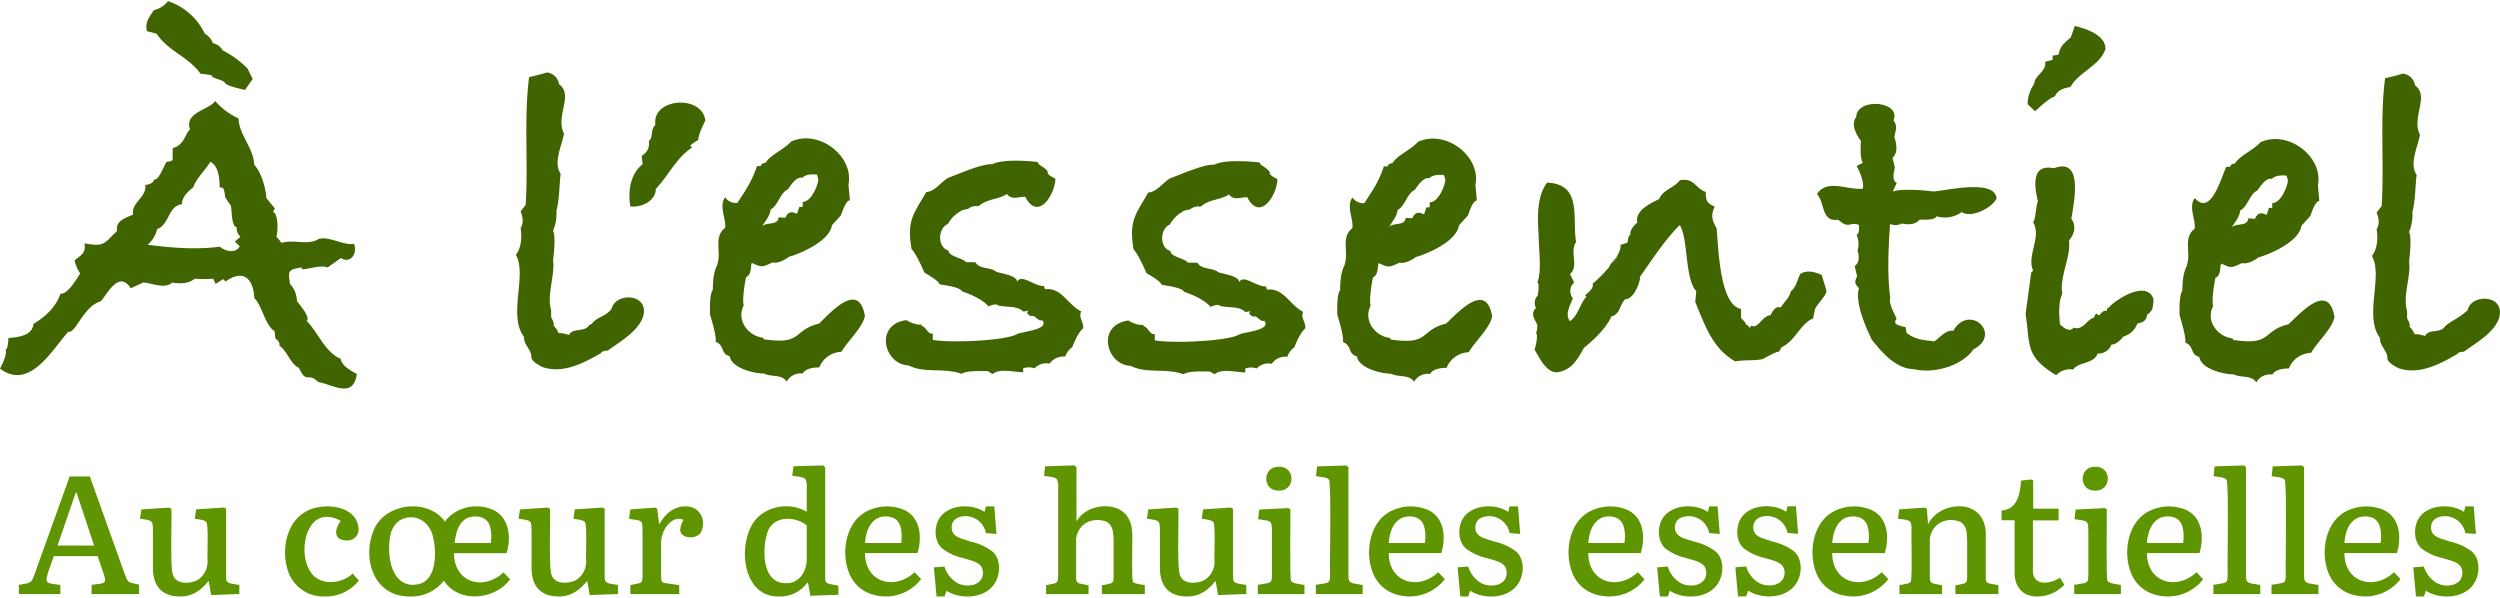 <svg id="Content" xmlns="http://www.w3.org/2000/svg" viewBox="0 0 640 153" width="640" height="153">
  <defs><style>.cls-1{fill:#3f6400;}.cls-2{fill:#5e9500;}</style></defs><path class="cls-1" d="M91.35,95.74c-.89,6.43-6.12,2.71-9.9,2.05-2.76-2.69-2.91.68-4.94-3.63-2.1-.86-3-4.38-5-5.67.23-.74-.39-1.44-1-1.81l-.24-1.93c-2.38-1.4-3.24-6.69-5.18-8.45-.2-5-2.85-7.49-7.36-4.23l-.6-.61-1.94,1.21-.6-1.33a27.44,27.44,0,0,1-4.71,0c-1.76,1.38-3.78,1.3-5.79,1-2,1.81-5.43,0-7.48,0l-3.14,1.45c-3.17-4.89-6.26,2-7.72,3.37-4.33,1.15-6.55,8.49-8.22,7.72C13.36,89.48,7.54,100.13,0,94.35c.59-1.08,1.82-3.54,1.45-4.82.64-.32.64-2.45.73-3,2.37-.19,6.1-.55,6.4-3.62,3-1.82,5.7-4.22,6.88-7.71,2,.13,4.15-3.87,5.07-5.19a9.3,9.3,0,0,1-1.44-3.38c1.66-1.29,3-1.92,2.53-4.34,5.29,1,5-.06,8.33-3.13-.4-2.62,2.06-3.32,4.11-4.22-.47-3.23,3.49-4.26,3.14-7.6.94-.1,2-.39,2.29-1.45,1.06.57,2.72-4,3.15-4.46A2.94,2.94,0,0,0,44.2,41V37.91c3-.58,3.45-4.36,4.46-4.7-1.59-4.53,4.89-5,6.41-7.36a17.85,17.85,0,0,0,6,4.47c.13,4.26,3.84,7.51,4,11.83,1.84,2,2.94,5.9,3.13,8.57l2.17,2.65-.48.85c1.57.68,1.18,5.79.84,6.39a10.46,10.46,0,0,1,1.32,1.57c3-.93,6.25.49,8.87-.65,2.51-1.67,6.53,1.34,9.72.91.92,2.42-.86,5.16-3.38,3.62l-3.39,2.41c-2.06-.71-4.56.45-6.63.47v-.48c-3.48.56-3.52.73-3,4.23A6.47,6.47,0,0,1,76,77c.5.89,3.53,4,2.54,5.19,2.77,2.73,4.84,8.22,8.68,9.66C87.43,93.64,90,95,91.35,95.74ZM61.56,63.14c-.07.14-1.39-1.3-1.44-1.32l1.45-1.21a3.12,3.12,0,0,1-1-2.52c-1.35.13-1.21-4.73-1.47-5.42L57.7,50.6c-.25-.79-.06-3-1.45-2.55-.06-2.23-.19-5.45-2.4-6.64C52.94,43.06,50,46,49.5,47.93c-1.29,1-3,2.56-2.9,4.34-3.72.57-3.11,5.16-6.39,6.39a7.37,7.37,0,0,1-2.42,4c6.18.78,12.21,1.3,18.47.5,1.69,1.33,4.24,1.76,5.18-.24a.11.11,0,0,0,.12.12Z"/><path class="cls-1" d="M164.72,80.71c-1,3.92-5.93,6.7-9.14,9.05-.49,0-1.42.07-1.68.6-4.4,2.56-9.78,5.41-15,3.61-.88-.44-2.63-1.36-2.88-2.42.18-1.92-2-3.26-1.87-5.31-4.19-5.48.88-16-2.1-21,1.44-1.7,1.61-4.78,1.22-6.87.87-1.25.55-2.94,0-4.23l1.3-1.69c.7-10.68-.5-22,.88-32.7q4.95-1.2,4.36-1.2a3.48,3.48,0,0,1,3.3,3c3.82,2.78-1,8.1,1.27,12.67-.6,3.22-2.79,7.43-.85,10.26-.38,3-.28,6.37-1.09,9.53a11.31,11.31,0,0,1-.85,5.07c.72,1.53.17,6,0,7.6.54,3.7-1.69,8.88-.5,12.67v1.81c.18.42.94,1.7.6,2.17A5.4,5.4,0,0,1,143,85.28a6.69,6.69,0,0,1,2.64.49c1-2,4-.57,5.17-2.53l.72-.36c1.38-1.87,3.08-1.55,5-3.74C157.52,74.8,166,75.05,164.72,80.71Z"/><path class="cls-1" d="M180.57,30.89c-.6,1.11-1.8,3.67-1.82,4.94a9.91,9.91,0,0,0-2.05,1.45l.48.48c-3.93,2.53-6.17,7.33-9.3,10.61,0,3.06-3.7,4.84-6.52,4.47-.64-3.92,0-8.29,3.15-10.79l-.24-2.18a3.45,3.45,0,0,0,1.81-3.76c1.23-.83.36-3,1.7-4.12C166.81,25.06,179.78,24.11,180.57,30.89Z"/><path class="cls-1" d="M221.41,80.89c-.57,3-4.53,6.54-6,9.17a6.33,6.33,0,0,0-5.67,4c-1.57,0-3.53.28-4.23,1.57a4,4,0,0,0-4.1,2.05c-1.3-2-4-1.07-5.79-2.06-3.05,0-8.43-1.58-8.81-4.43-2.52-.77-1.15-2.66-3.62-3.71.34-1.24-1.11-5.83-1.44-7.06,0-1.43-.14-5,.73-6.22,0-2.13.2-4.93,1.33-6.7l-.24.24c1.28-3.07-1.08-7,2.06-9.41.31-2.42-1.66-5.39,0-7.84a3.31,3.31,0,0,0,3.14,1.45c2.18-3.36,3.67-5.41,5-9.41h1c0-.61.72-.77,1.21-.85,1.18-2,4.67-3.35,6.52-5.42,7-3.28,16.16,3.64,14.71,11l.36,4c-1.16.2-1.94,3-2.29,3.86l-2.3,2.53c-.52,3.93-7.7,7.15-11,8.08-1,.79-2.91,1.81-4.22,1.45-2.57,1.24-2.81,1.32-5.31.11-.34.75,0,3.1-1.45,3.65-.43,1.87-1,6-.61,7.28-1.95,3.69,1.13,7.87,5.06,8.26v.36c10.28,1.56,7.34-2.35,14.24-4C213.08,79.5,219.9,72,221.41,80.89ZM209.49,46.13a6,6,0,0,0-.36-1.45c-1.23-.09-2.79-.11-3.74.84-1.51-.4-3,2-3.75,3-1.84.7-2.58,4.33-4.34,5.06-.21,1.77-1.35,2.93-2.18,4.34,1.24-1.16,4-.13,4.23-2.29l1.69.13c.67-1.51,1.56-1.75,3-1l.61-1.81h.84V51.68C207.54,51.7,209.18,48,209.49,46.13Z"/><path class="cls-1" d="M277.28,84.05c-1.1.88-2.33,3.52-2.78,4.83a4.88,4.88,0,0,0-1.81,2.41,4.32,4.32,0,0,0-4,1.81,4.08,4.08,0,0,0-3.86,1.2,4.19,4.19,0,0,0-2.9,0v1c-2.15,0-6.07-1.12-7.84.48L252.9,95a17.54,17.54,0,0,1,1.93-.12c-.62.45-6.82-.42-8.69.83-4.56-1.67-9.53-.07-13.51-2.16-6.31-.17-8.9-10.47-.6-11.6.92.59,2.76,1.35,3.86,1.09v.36c1.21.22,1.5,2.18,2.9,2V87c3.9.81,18.65.34,21.72-1.55,1.43-.58,8.29-1.1,6.28-3.5-.56.47-1.77-.84-2.18-1.09a1.39,1.39,0,0,1-1.68-.84l.36-.48-1.33.24c-1.39-1.56-4.32-1.06-6.39-1.58-.6-.59-1.91,0-2.54.24-1.36-1.74-4.59-3.13-6.75-3.86-.64-1.17-4.68-1.57-5.79-1.82-.05-.85-3.28-2.58-3.86-3-.62-1.48-2.17-4.86-3.26-6-1.3-7.39.55-9,3.75-14.6,2.11-.1,3.66-2.43,5.56-3.62,2.53-.89,8.64-3.67,11.34-3.49,2.49-1.34,8.88-.89,11.59-.59.42,1.11,1.66,1.06,2.65,2.53-.43.72,1.6,1.5,1.93,1.81-.27,4.45-4.58,10.75-7.73,4.58-1.67-.06-3.45.93-4.68-.72-2.27,1.49-5,1.14-7.28,3.13a3.27,3.27,0,0,0-2.67.68c-.25.09-1.84.29-1.92.61a8.22,8.22,0,0,0-3.25,3.26c-2.62,1.09-2.71,6,.12,6.78.11,1.59,3.8,1.92,4.47,3h2.42c1.13,1.88,3.91,1.2,5.39,2.45,1,.44,5.44.9,5.32,2.63.9-2.33,4.59,1.24,6.88,1l.24.85c4.23-.59,5.85,4,9.3,5.68C276,81.23,277.52,82.52,277.28,84.05Z"/><path class="cls-1" d="M334.14,84.09c-1.1.88-2.33,3.52-2.78,4.83a4.88,4.88,0,0,0-1.81,2.41,4.32,4.32,0,0,0-4,1.81,4.08,4.08,0,0,0-3.86,1.2,4.19,4.19,0,0,0-2.9,0v1c-2.14,0-6.08-1.12-7.84.48l-1.21-.72c.8-.08,1.45-.12,1.93-.12-.62.45-6.82-.42-8.69.83-4.56-1.66-9.53-.07-13.51-2.16-6.31-.17-8.9-10.47-.6-11.6.92.59,2.76,1.35,3.86,1.09v.36c1.21.22,1.5,2.18,2.9,2.05v1.57c3.9.81,18.64.34,21.72-1.55,1.42-.58,8.29-1.1,6.28-3.5-.56.47-1.77-.84-2.18-1.08a1.4,1.4,0,0,1-1.68-.85l.36-.48-1.33.24c-1.4-1.56-4.32-1.06-6.39-1.57-.6-.6-1.91,0-2.54.23-1.36-1.73-4.59-3.13-6.75-3.86-.64-1.17-4.68-1.57-5.79-1.82-.05-.85-3.28-2.58-3.86-3-.62-1.48-2.17-4.86-3.26-6-1.3-7.38.55-9,3.75-14.6,2.11-.1,3.66-2.43,5.56-3.62,2.53-.89,8.64-3.67,11.34-3.49,2.49-1.34,8.88-.89,11.59-.59.42,1.11,1.66,1.06,2.65,2.53-.43.72,1.6,1.5,1.93,1.82-.27,4.45-4.58,10.74-7.73,4.57-1.67-.06-3.45.93-4.68-.72-2.27,1.49-5,1.14-7.28,3.13a3.27,3.27,0,0,0-2.67.68c-.25.09-1.84.29-1.92.61a8.22,8.22,0,0,0-3.25,3.26c-2.62,1.09-2.71,6,.12,6.78.11,1.59,3.8,1.92,4.47,3h2.42c1.13,1.88,3.92,1.2,5.39,2.46,1,.43,5.44.89,5.32,2.62.9-2.33,4.59,1.24,6.88,1l.24.84c4.23-.59,5.85,4,9.3,5.68C332.85,81.27,334.38,82.56,334.14,84.09Z"/><path class="cls-1" d="M382,81c-.56,3-4.53,6.54-6,9.17a6.33,6.33,0,0,0-5.67,4c-1.57,0-3.52.28-4.23,1.57a4,4,0,0,0-4.1,2c-1.3-2-4-1.07-5.79-2.05-3.05-.06-8.43-1.58-8.81-4.43-2.51-.77-1.15-2.67-3.62-3.72.34-1.23-1.11-5.82-1.44-7.06,0-1.43-.14-5,.73-6.22,0-2.13.2-4.93,1.33-6.7l-.24.25c1.28-3.07-1.07-7,2.06-9.41.31-2.43-1.66-5.4,0-7.85A3.29,3.29,0,0,0,349.27,52c2.18-3.35,3.67-5.41,5-9.41h1c0-.6.72-.76,1.21-.84,1.18-2,4.67-3.36,6.52-5.43,7.05-3.28,16.16,3.65,14.71,11l.36,4c-1.16.2-1.94,3-2.29,3.86l-2.3,2.53c-.52,3.93-7.7,7.15-11,8.08-1,.79-2.92,1.8-4.23,1.44-2.57,1.25-2.81,1.32-5.31.12-.34.74,0,3.09-1.45,3.64-.43,1.88-1,6-.61,7.28-1.95,3.7,1.13,7.88,5.06,8.26v.37c10.29,1.55,7.33-2.35,14.24-4.05C373.62,79.62,380.44,72.07,382,81ZM370,46.24a5.89,5.89,0,0,0-.36-1.44c-1.22-.1-2.79-.12-3.74.84-1.51-.4-3,2-3.74,3-1.84.7-2.59,4.33-4.35,5.07-.21,1.77-1.35,2.93-2.18,4.34,1.24-1.16,4-.14,4.23-2.29l1.69.12c.67-1.51,1.56-1.75,3-1l.61-1.81H366V51.79C368.08,51.82,369.72,48.09,370,46.24Z"/><path class="cls-1" d="M467.54,74.53c.09,1-2.33,3.32-2.9,4.59l-.48,2.41c-3.16,1.18-4.62,5.84-8.09,7.36L455.46,90c-.8,0-3.51,1.56-4.22,1.93-1.86.45-5.21.17-7,.6-6-3.44-7.8-9.44-10.25-15.21l.25-2.78c-3-3.3-2-13.5-4.23-16.9-3.73,3.6-7.16,9-10.13,13.13,0,1.65-1.7,5.86-3.75,5.8-1.6,1.43-1.19,3.74-3.62,4.46-1.46,3.29-5.05,6.41-7,8-1.6,2.75-3,5.72-6.88,6.27-2.82.08-4.45-3.6-5.79-5.8.35-1.07.95-3.4.37-4.46.35-.08.32-1.57.36-1.81-.6-1.46-1.94-2.94-.36-4.34a2.83,2.83,0,0,1,.46-3.26c0-.42.52-3-.09-3.26,1.05-2.93.44-7.52.37-10.62-.19-4.66-.94-11,2.12-15,9.08.39,6.36,9.05,7.41,15.21-1.77,2.44.84,6.19-1.57,8.2L403,72.32a2.89,2.89,0,0,0-.36,4c-.6,1.83-2.14,4.09-.73,5.91,2.21-1.57,2.56-4.58,4.23-6.27l-.36-.36c.77-.74,2.32-1.78,1.93-3,2.35-1.75,6-6.32,8.21-8.68-.16.44-2.33,2.21-4,4.7-.05-.7,1.41-2.17,1.82-2.65.42-.72,1.36-2.38,1.08-3.26l1.82-.6c.11-.53.13-1.79.72-2-.16-1.19.94-2.44,1.81-3.14-.71-3,3.29-4.91,5.56-6,1-2.45,3.81-2.82,5.31-4.82,3.74-.7,3.83,2,6.64,3,0,2.23.19,2.79,2.29,3.74-1.08,2.24-.67,3.51.48,5.55.47,4.91.77,19.71,6.26,20.64V81.4c.15.22,1.44,1.35,1.21,1.69.43,0,.79.53,1,.84l.49-.6c1.53,1.07,2.81-2.61,4.83-2.62.53-1,1.24-2.46,2.66-2,.78-1.43,2.12-2.28,2.53-4.1,1.34-1,1.73-3.06,2.42-4.46,1.8-1.15,3.77-.5,5.55.24C466.41,70.86,467.62,74.2,467.54,74.53Z"/><path class="cls-1" d="M511.12,50.79c-1,2.31-6.42,5.2-8.93,3.5a7.3,7.3,0,0,1-6.4,1.08c-.62,1.11-3.33.83-4.34.84-1.25,1.44-3,1.31-4.59,1a3.34,3.34,0,0,1-3,.12c-.43,6-.76,13,.05,18.94-.5,1.26,1.11,4.22,1.63,5.31-1,1.29.07,1.72,2.29,2.18l.24,1.45c2.3,1.79,4.46,1.86,7.12,2.17.83-.44,3.22-3.22,4.82-2.65,4.15-7.22,12.65.84,5.19,4.71-2.89,4.17-10.05,6.33-15.21,5.06-4.56,0-8.3-4.34-10.85-7.61-1.56-3.3-4.32-9.46-3.25-13.15-1.16-1.12-1.14-1.61-.48-3l-.6-2.66c1.24-.78,1.18-2.63.72-3.86a6.15,6.15,0,0,0-.24-4.1c.8-.31.6-1.9.61-2.53-2.42-1-2.35,1.26-5.31-1.34-4.38.62-3.35-4.18-5.43-6.61,2.65-3.92,7.79-.92,11.71-1.34.41-1.59-.8-4.45-1.56-5.8l1.57-.84c-.73-1.13-.57-4.27-.48-5.55-1.25-1.78-2.63-4.29-1.2-6.16.16-5.07,11.65-4.06,9.53.88,1.16,1.46.5,2.69.23,4.24.54,1.69,1,4-.48,5.34l.6,2.43c-.19,1.14-.88,3.26.48,4l-1,2.18c2.32-.8,8-.31,10.38,0C498.48,48.76,510.69,45.78,511.12,50.79Z"/><path class="cls-1" d="M551.28,76.52c0,2.38-.33,3.14-1.57,4-.32,1.63-1,2-2.53,2.29a5.51,5.51,0,0,1-3.63,3.37c-.61.8-1.91,2.1-3,2A3.57,3.57,0,0,1,537,90.51c-.94,2.68-5,2.1-6.27,4.1a4.89,4.89,0,0,0-4.35,1.45c-8.07-4.9-6.6-7.79-7.83-15.7L520,69.75l.49-.49c-1.75-3.7,2.23-8.61,0-12.31.73-1.3.68-4.17,1.21-5.42-.89-3.74-1.79-9.7,4.11-8.45,7.7-3,5.07,9,4.45,12.92,1.32,1.75.81,4-.61,5.55.62,4.07-2.54,9.5-1.69,13.63-1.08,2.18-.82,5.45-.61,7.84.79.78,2.59,2.2,3.49.85,2.42.86,3.4-2.17,5.19-2.53a3.37,3.37,0,0,1,.6-1.08l.73.48c.42-.38,1.23-1.55,1.93-1.09l.24-.84h.24C541.85,76.42,549.6,71.68,551.28,76.52ZM539,12.54c-1.43,4.32-7,6-8.95,9.73-1.65.29-3.26.7-4,2.41-1.41.4-4,2.8-5.06,3.8l-1.92-1.81a9.11,9.11,0,0,1,1.69-5.19c.07-2.22,3.24-3.21,2.78-5.67l1.93-.48V14.24L527,14c.35-2.33,1.73-3.16,3.14-4.46l1-2.9Q539,8.57,539,12.54Z"/><path class="cls-1" d="M597.63,81.16c-.57,3-4.53,6.53-6,9.17a6.33,6.33,0,0,0-5.68,4c-1.56,0-3.52.27-4.22,1.56a4,4,0,0,0-4.11,2c-1.3-2-4-1.07-5.79-2.06-3,0-8.43-1.58-8.8-4.43-2.52-.77-1.16-2.66-3.62-3.71.34-1.24-1.12-5.83-1.44-7.06,0-1.43-.15-5,.72-6.22,0-2.13.21-4.93,1.34-6.7l-.25.24c1.28-3.07-1.07-7,2.06-9.41.31-2.42-1.65-5.39,0-7.84,4.14,4.67,6.57-4.74,8.09-8h1c0-.61.72-.77,1.21-.85,1.19-2,4.67-3.35,6.52-5.42,7-3.28,16.16,3.64,14.72,11l.36,4c-1.16.2-1.95,3-2.3,3.86l-2.29,2.53c-.52,3.93-7.7,7.15-11,8.08-1,.79-2.92,1.8-4.23,1.45-2.56,1.24-2.81,1.32-5.31.11-.33.75,0,3.1-1.45,3.65-.42,1.87-1,6-.6,7.28-2,3.69,1.13,7.87,5.06,8.26v.36c10.28,1.56,7.33-2.35,14.24-4C589.29,79.77,596.12,72.22,597.63,81.16ZM585.7,46.4a5.09,5.09,0,0,0-.36-1.45c-1.22-.09-2.78-.11-3.74.84-1.51-.4-3,2-3.74,3-1.84.7-2.58,4.32-4.35,5.06-.21,1.77-1.34,2.93-2.17,4.34,1.24-1.16,4-.13,4.22-2.29l1.69.13c.67-1.51,1.57-1.75,3-1l.6-1.81h.85V52C583.76,52,585.39,48.24,585.7,46.4Z"/><path class="cls-1" d="M639.86,81.05c-1,3.93-5.94,6.7-9.14,9-.49,0-1.42.07-1.68.6-4.41,2.56-9.78,5.41-15,3.61-.88-.44-2.63-1.36-2.88-2.42.18-1.92-2-3.26-1.87-5.31-4.19-5.48.88-16-2.1-21,1.44-1.7,1.61-4.78,1.21-6.87.88-1.25.56-2.94,0-4.23l1.3-1.69c.7-10.68-.5-22,.88-32.7q4.95-1.2,4.36-1.2a3.48,3.48,0,0,1,3.3,3c3.82,2.8-1,8.16,1.27,12.67-.6,3.22-2.79,7.43-.85,10.26-.38,3-.28,6.37-1.09,9.53a11.31,11.31,0,0,1-.85,5.07c.72,1.53.17,6,0,7.6.54,3.7-1.69,8.88-.5,12.67v1.81c.18.43.94,1.7.6,2.17a5.5,5.5,0,0,1,1.32,1.93,6.69,6.69,0,0,1,2.64.49c1-2,4-.57,5.17-2.53,2-1.71,3.43-1.93,5.76-4.1C632.66,75.14,641.17,75.39,639.86,81.05Z"/><path class="cls-1" d="M64.69,20.23l-2,2.81c-.76-.24-4.55-1-5-1.71-.72-1.12-3.29-1.06-3.55-2.08a28.19,28.19,0,0,0-2.81-.37c-3-4.34-8.27-5.73-11.25-10.27L37.66,8c-.72-2.07.64-3.76,1.72-5.39A6.37,6.37,0,0,0,43,.29a16,16,0,0,1,9.42,8.32,4.7,4.7,0,0,1,2.08,2.44A3.71,3.71,0,0,1,57,12.89a24.49,24.49,0,0,1,6.36,4.65Z"/><path class="cls-2" d="M4.83,152.08v-2.36l2-.35c1.34-.35,1.42-.87,2-2.32l9-25.07H23l9,25.16c.6,1.34.52,1.85,1.93,2.15l1.68.38v2.41H23.45v-2.36l2.36-.3c1.34-.23,1.22-.9.86-2.15L25,142.37H13.77c-.26,1-2.09,5.3-1.85,6.23.06.43.48.7,1.25.82l2.28.34v2.32Zm9.89-12.42h9.37l-4.51-13.59h-.17Z"/><path class="cls-2" d="M46.08,152.69c-4.7,0-6.93-2.73-6.93-7.36v-9.59c-.09-1.69.12-2.32-1.46-2.66l-1.85-.3.35-2.37,7.14-.47.55.3c.14,2.26-.35,14.93.37,16.81.69,2.66,4.44,2.45,6.34,1.42a5.52,5.52,0,0,0,2.54-5c-.1-1.33.26-8.66-.26-9.7-.29-.75-2.28-.78-3-1l.35-2.37,7.09-.47.56.3v17.11c0,1.34.11,1.76,1.33,2.07l2.07.34v2.32l-7.23.26-.6-3.52H53.3C51.43,151.18,49.15,152.74,46.08,152.69Z"/><path class="cls-2" d="M83.31,152.69a9.53,9.53,0,0,1-9.07-5.27c-2.46-5.15-1.42-13.31,3.85-16.32,4.19-2.67,13.35-1.93,13.7,4.26a2.85,2.85,0,0,1-3.06,3c-3.36-.06-3.17-2.78-1.5-5-8.62-4.83-11.53,8.12-7.48,13.4,2.39,3.24,7.78,2.74,10.53.06l1.59,1.81A10.8,10.8,0,0,1,83.31,152.69Z"/><path class="cls-2" d="M105.16,152.69c-10,.25-12.8-10.7-9-18,3.51-6.07,13.6-6.95,17.74-1.16,2.72-3.77,8.25-4.88,12.34-3s4.71,7.08,3.44,11.09H116.21c.08,7.68,7.63,9.65,12.68,4.91l1.68,1.76c-3.78,5.26-13.12,6.28-16.94.34A10.37,10.37,0,0,1,105.16,152.69Zm.73-3c5.84,0,6-7.81,5-12.06-.79-4.17-4.85-6.58-8.58-4.39-2.2,1.53-2.64,4-2.69,7C99.59,144.48,101,149.77,105.89,149.72ZM116.38,139h9.25c.3-1.77.16-4.49-.93-5.59-1.26-1.61-4.67-1.54-6-.17C117.08,134.62,116.63,136.92,116.38,139Z"/><path class="cls-2" d="M143,152.69c-4.7,0-6.93-2.73-6.92-7.36v-9.59c-.1-1.69.11-2.32-1.47-2.66l-1.85-.3.35-2.37,7.14-.47.56.3c.13,2.26-.36,14.93.36,16.81.69,2.66,4.44,2.45,6.34,1.42a5.52,5.52,0,0,0,2.54-5c-.1-1.33.26-8.66-.26-9.7-.29-.75-2.28-.78-3-1l.35-2.37,7.09-.47.56.3v17.11c0,1.34.11,1.76,1.33,2.07l2.07.34v2.32l-7.23.26-.6-3.52h-.13C148.32,151.18,146,152.74,143,152.69Z"/><path class="cls-2" d="M161.37,152.08v-2.32l2-.39c1.16-.26,1.06-.81,1.12-2.06V135.79c-.11-1.69.18-2.4-1.46-2.67l-2-.3.34-2.41,6.32-.47.56.3.47,3.87h.13c1.44-2.57,3.63-4.46,6.49-4.47,3.6-.17,5.48,3.17,4.26,6.25-.63,1.82-3.41,2.08-4.75,1.12s-.48-2.68.11-3.93c-2.27-1.06-4.35,1.18-5.18,3.2a6.93,6.93,0,0,0-.54,2.73v8.39c.06,1.18-.06,1.72,1.12,1.89l3.52.51v2.28Z"/><path class="cls-2" d="M199.64,152.69c-8.86.35-10.54-11-7.61-17.36,2.29-5.47,9.53-7.25,14.49-4.32v-6.4a3.83,3.83,0,0,0-.32-1.9c-.36-.67-2.57-.75-3.38-.9l.3-2.45,7.62-.21.51.51v28c0,1.32.12,1.61,1.38,1.89l2,.39v2.32l-7.18.26-.6-3.4h-.13A8.57,8.57,0,0,1,199.64,152.69Zm1.51-3.4c3.43.1,5.44-3,5.37-6.28V134.5c-3.18-2.54-8.94-2.48-10.15,2.12C195.12,140.77,195.08,149.32,201.15,149.29Z"/><path class="cls-2" d="M226.9,152.69c-4.05,0-7.44-1.73-9.22-5.29-2.52-5.21-1.42-13.33,3.87-16.32a11.29,11.29,0,0,1,10-.5c4.14,2,4.53,7,3.33,11H221.44c0,7.57,7.6,9.68,12.69,4.91l1.67,1.76A11.37,11.37,0,0,1,226.9,152.69ZM221.44,139h9.25c.3-1.76.16-4.44-.91-5.57-1.16-1.52-4.15-1.59-5.67-.43C222.31,134.31,221.65,136.55,221.44,139Z"/><path class="cls-2" d="M239.76,152.69l-.69-7.44,2.71-.22a7.27,7.27,0,0,0,3.48,4.32c2.5,1.21,6.51.48,6.37-2.86-.12-2.58-2.66-2.83-5-3.61a13.59,13.59,0,0,1-5.35-2.41c-2.17-1.79-2.2-5.52-.82-7.76,2.25-3.57,8.26-3.94,11.59-1.65l.34-1.42h2.15l.56,7.05-2.71-.22a5.34,5.34,0,0,0-5.07-4.34c-2.06,0-3.68.85-3.7,2.93.06,2.58,2.65,2.76,4.9,3.61a14,14,0,0,1,5.51,2.49c2.23,1.91,2.13,5.75.68,8.06-2.38,4.05-8.77,4.37-12.42,2l-.48,1.47Z"/><path class="cls-2" d="M267.8,152.08V149.8l1.89-.38c1.13-.25,1.16-.8,1.2-2V124.74a4,4,0,0,0-.32-2c-.36-.68-2.49-.75-3.29-.91l.26-2.45,7.52-.25.52.47v13.63l0,.34c1.9-3.73,7.58-5,11.07-3.09,2.36,1.32,3.2,3.68,3.21,6.49.1.68-.24,11.7.21,12,.31.53,2.38.66,3,.83v2.28h-11v-2.23l1.72-.35c1.16-.22,1.25-.58,1.29-1.8v-9.33c-.07-2-.13-3.72-1.66-4.73a6.18,6.18,0,0,0-5.31.17,5.42,5.42,0,0,0-2.62,5.07v8.65c0,1.08,0,1.65,1.07,1.89l2.11.43v2.23Z"/><path class="cls-2" d="M303.86,152.69c-4.7,0-6.93-2.73-6.92-7.36v-9.59c-.1-1.69.11-2.32-1.47-2.66l-1.85-.3.35-2.37,7.14-.47.56.3c.13,2.26-.36,14.93.36,16.81.69,2.66,4.44,2.45,6.34,1.42a5.52,5.52,0,0,0,2.54-5c-.1-1.33.26-8.66-.26-9.7-.29-.75-2.28-.78-3-1l.35-2.37,7.09-.47.56.3v17.11c0,1.34.11,1.76,1.33,2.07l2.07.34v2.32l-7.23.26-.6-3.52h-.13C309.21,151.18,306.93,152.74,303.86,152.69Z"/><path class="cls-2" d="M322,152.08v-2.36l2.33-.39c1.32-.25,1.22-.76,1.29-2.15V135.87c-.1-1.7.08-2.39-1.55-2.66l-2-.31.3-2.45,7.4-.38.56.26c.09.36-.24,18.71.21,18.33.24.78,2.51.86,3.4,1.1v2.32Zm5.34-26.48c-4.25.12-4.2-6.22,0-6.11C331.74,119.32,331.69,125.72,327.38,125.6Z"/><path class="cls-2" d="M336.86,152.08v-2.36l2.32-.39c1.37-.24,1.26-.73,1.33-2.15-.16-.94.38-24.19-.32-24.38-.35-.66-2.49-.74-3.29-.9l.26-2.5,7.52-.25.52.47v27.69c0,1.17.1,1.82,1.37,2.06l2.28.39v2.32Z"/><path class="cls-2" d="M361,152.69c-4.05,0-7.44-1.73-9.22-5.29-2.52-5.21-1.42-13.33,3.87-16.32a11.27,11.27,0,0,1,10-.5c4.14,2,4.54,7,3.34,11H355.52c0,7.57,7.59,9.68,12.68,4.91l1.68,1.76A11.37,11.37,0,0,1,361,152.69ZM355.52,139h9.24c.3-1.76.17-4.44-.9-5.57-1.16-1.52-4.16-1.59-5.68-.43C356.38,134.31,355.73,136.55,355.52,139Z"/><path class="cls-2" d="M373.84,152.69l-.69-7.44,2.71-.22a7.27,7.27,0,0,0,3.48,4.32c2.5,1.21,6.51.48,6.36-2.86-.11-2.58-2.65-2.83-5-3.61a13.63,13.63,0,0,1-5.36-2.41c-2.16-1.79-2.19-5.52-.82-7.76,2.26-3.57,8.27-3.94,11.59-1.65l.35-1.42h2.15l.56,7.05-2.71-.22a5.35,5.35,0,0,0-5.08-4.34c-2.06,0-3.68.85-3.69,2.93.05,2.58,2.65,2.76,4.9,3.61a14,14,0,0,1,5.5,2.49c2.23,1.91,2.13,5.75.69,8.06-2.39,4.05-8.78,4.37-12.43,2l-.47,1.47Z"/><path class="cls-2" d="M412.06,152.69c-4.05,0-7.44-1.73-9.22-5.29-2.52-5.21-1.42-13.33,3.87-16.32a11.29,11.29,0,0,1,10-.5c4.13,2,4.53,7,3.33,11H406.6c0,7.57,7.59,9.68,12.69,4.91L421,148.3A11.37,11.37,0,0,1,412.06,152.69ZM406.6,139h9.25c.3-1.76.16-4.44-.91-5.57-1.16-1.52-4.16-1.59-5.67-.43C407.47,134.31,406.81,136.55,406.6,139Z"/><path class="cls-2" d="M424.92,152.69l-.69-7.44,2.71-.22a7.27,7.27,0,0,0,3.48,4.32c2.5,1.21,6.51.48,6.37-2.86-.12-2.58-2.66-2.83-5-3.61a13.69,13.69,0,0,1-5.36-2.41c-2.16-1.79-2.19-5.52-.81-7.76,2.25-3.57,8.26-3.94,11.59-1.65l.34-1.42h2.15l.56,7.05-2.71-.22a5.34,5.34,0,0,0-5.07-4.34c-2.06,0-3.68.85-3.7,2.93.06,2.58,2.65,2.76,4.9,3.61a13.9,13.9,0,0,1,5.5,2.49c2.24,1.91,2.14,5.75.69,8.06-2.38,4.05-8.77,4.37-12.42,2l-.48,1.47Z"/><path class="cls-2" d="M444.94,152.69l-.69-7.44L447,145a7.27,7.27,0,0,0,3.48,4.32c2.5,1.21,6.51.48,6.37-2.86-.12-2.58-2.66-2.83-5-3.61a13.59,13.59,0,0,1-5.35-2.41c-2.17-1.79-2.2-5.52-.82-7.76,2.25-3.57,8.26-3.94,11.59-1.65l.34-1.42h2.15l.56,7.05-2.71-.22a5.34,5.34,0,0,0-5.07-4.34c-2.06,0-3.68.85-3.7,2.93.06,2.58,2.65,2.76,4.9,3.61a13.9,13.9,0,0,1,5.5,2.49c2.24,1.91,2.14,5.75.69,8.06-2.38,4.05-8.77,4.37-12.42,2l-.48,1.47Z"/><path class="cls-2" d="M474.51,152.69c-4.05,0-7.44-1.73-9.22-5.29-2.52-5.21-1.42-13.33,3.87-16.32a11.27,11.27,0,0,1,10-.5c4.14,2,4.54,7,3.34,11H469.05c0,7.57,7.59,9.68,12.68,4.91l1.68,1.76A11.37,11.37,0,0,1,474.51,152.69ZM469.05,139h9.24c.3-1.76.17-4.44-.9-5.57-1.16-1.52-4.16-1.59-5.68-.43C469.91,134.31,469.26,136.55,469.05,139Z"/><path class="cls-2" d="M486.26,152.08V149.8c.7-.2,2.64-.28,2.88-.92.45-.53.12-12.26.21-13.18a4.88,4.88,0,0,0-.26-2c-.31-.75-2.46-.74-3.22-.92l.34-2.37,6.5-.47.56.3.3,3.83h.13c2.43-5,11.14-6.39,13.84-1.08a8.8,8.8,0,0,1,.82,4V147.7c0,1.21.15,1.55,1.33,1.76l1.89.34v2.28h-11v-2.23l1.72-.35c1.2-.21,1.25-.6,1.29-1.8v-9.33c-.07-2.05-.11-3.71-1.66-4.73a6.08,6.08,0,0,0-5.26.17,5.43,5.43,0,0,0-2.63,5.07v8.69c.05,1.09,0,1.61,1.08,1.85l2.06.43v2.23Z"/><path class="cls-2" d="M521.74,152.69c-4,.16-6.13-2.57-6-6.5v-13H512.4v-2.5c4-.32,4.68-4,5-7.65l2.49-.3.61.26v7.22H527v3h-6.57v12.47c-.27,4.4,4.28,4,6.92,2.19l1.12,1.8A9.44,9.44,0,0,1,521.74,152.69Z"/><path class="cls-2" d="M531,152.08v-2.36l2.33-.39c1.32-.25,1.22-.76,1.29-2.15V135.87c-.1-1.7.08-2.39-1.55-2.66l-2-.31.3-2.45,7.4-.38.56.26c.09.36-.24,18.71.21,18.33.24.78,2.51.86,3.4,1.1v2.32Zm5.34-26.48c-4.25.12-4.2-6.22,0-6.11C540.72,119.32,540.67,125.72,536.36,125.6Z"/><path class="cls-2" d="M555.08,152.69c-4.05,0-7.44-1.73-9.22-5.29-2.52-5.21-1.42-13.33,3.87-16.32a11.29,11.29,0,0,1,10-.5c4.13,2,4.53,7,3.33,11H549.62c0,7.57,7.59,9.68,12.69,4.91L564,148.3A11.37,11.37,0,0,1,555.08,152.69ZM549.62,139h9.25c.3-1.76.16-4.44-.91-5.57-1.16-1.52-4.16-1.59-5.67-.43C550.49,134.31,549.83,136.55,549.62,139Z"/><path class="cls-2" d="M566.63,152.08v-2.36l2.32-.39c1.37-.24,1.27-.73,1.34-2.15-.16-.94.37-24.19-.33-24.38-.35-.66-2.49-.74-3.29-.9l.26-2.5,7.53-.25.51.47v27.69c0,1.17.11,1.82,1.38,2.06l2.28.39v2.32Z"/><path class="cls-2" d="M581.51,152.08v-2.36l2.32-.39c1.37-.24,1.27-.73,1.33-2.15-.15-.94.38-24.19-.32-24.38-.35-.66-2.49-.74-3.29-.9l.26-2.5,7.52-.25.52.47v27.69c0,1.17.11,1.82,1.38,2.06l2.28.39v2.32Z"/><path class="cls-2" d="M605.63,152.69c-4,0-7.44-1.73-9.22-5.29-2.52-5.21-1.42-13.33,3.87-16.32a11.29,11.29,0,0,1,10-.5c4.13,2,4.53,7,3.33,11H600.17c0,7.57,7.59,9.68,12.69,4.91l1.67,1.76A11.37,11.37,0,0,1,605.63,152.69ZM600.17,139h9.25c.3-1.76.16-4.44-.91-5.57-1.16-1.52-4.16-1.59-5.67-.43C601,134.31,600.38,136.55,600.17,139Z"/><path class="cls-2" d="M618.49,152.69l-.69-7.44,2.71-.22a7.27,7.27,0,0,0,3.48,4.32c2.5,1.21,6.51.48,6.37-2.86-.12-2.58-2.66-2.83-5-3.61a13.69,13.69,0,0,1-5.36-2.41c-2.16-1.79-2.19-5.52-.81-7.76,2.25-3.57,8.26-3.94,11.59-1.65l.34-1.42h2.15l.56,7.05-2.71-.22a5.34,5.34,0,0,0-5.07-4.34c-2.06,0-3.68.85-3.7,2.93.06,2.58,2.65,2.76,4.9,3.61a13.9,13.9,0,0,1,5.5,2.49c2.24,1.91,2.14,5.75.69,8.06-2.38,4.05-8.77,4.37-12.43,2l-.47,1.47Z"/>
</svg>
